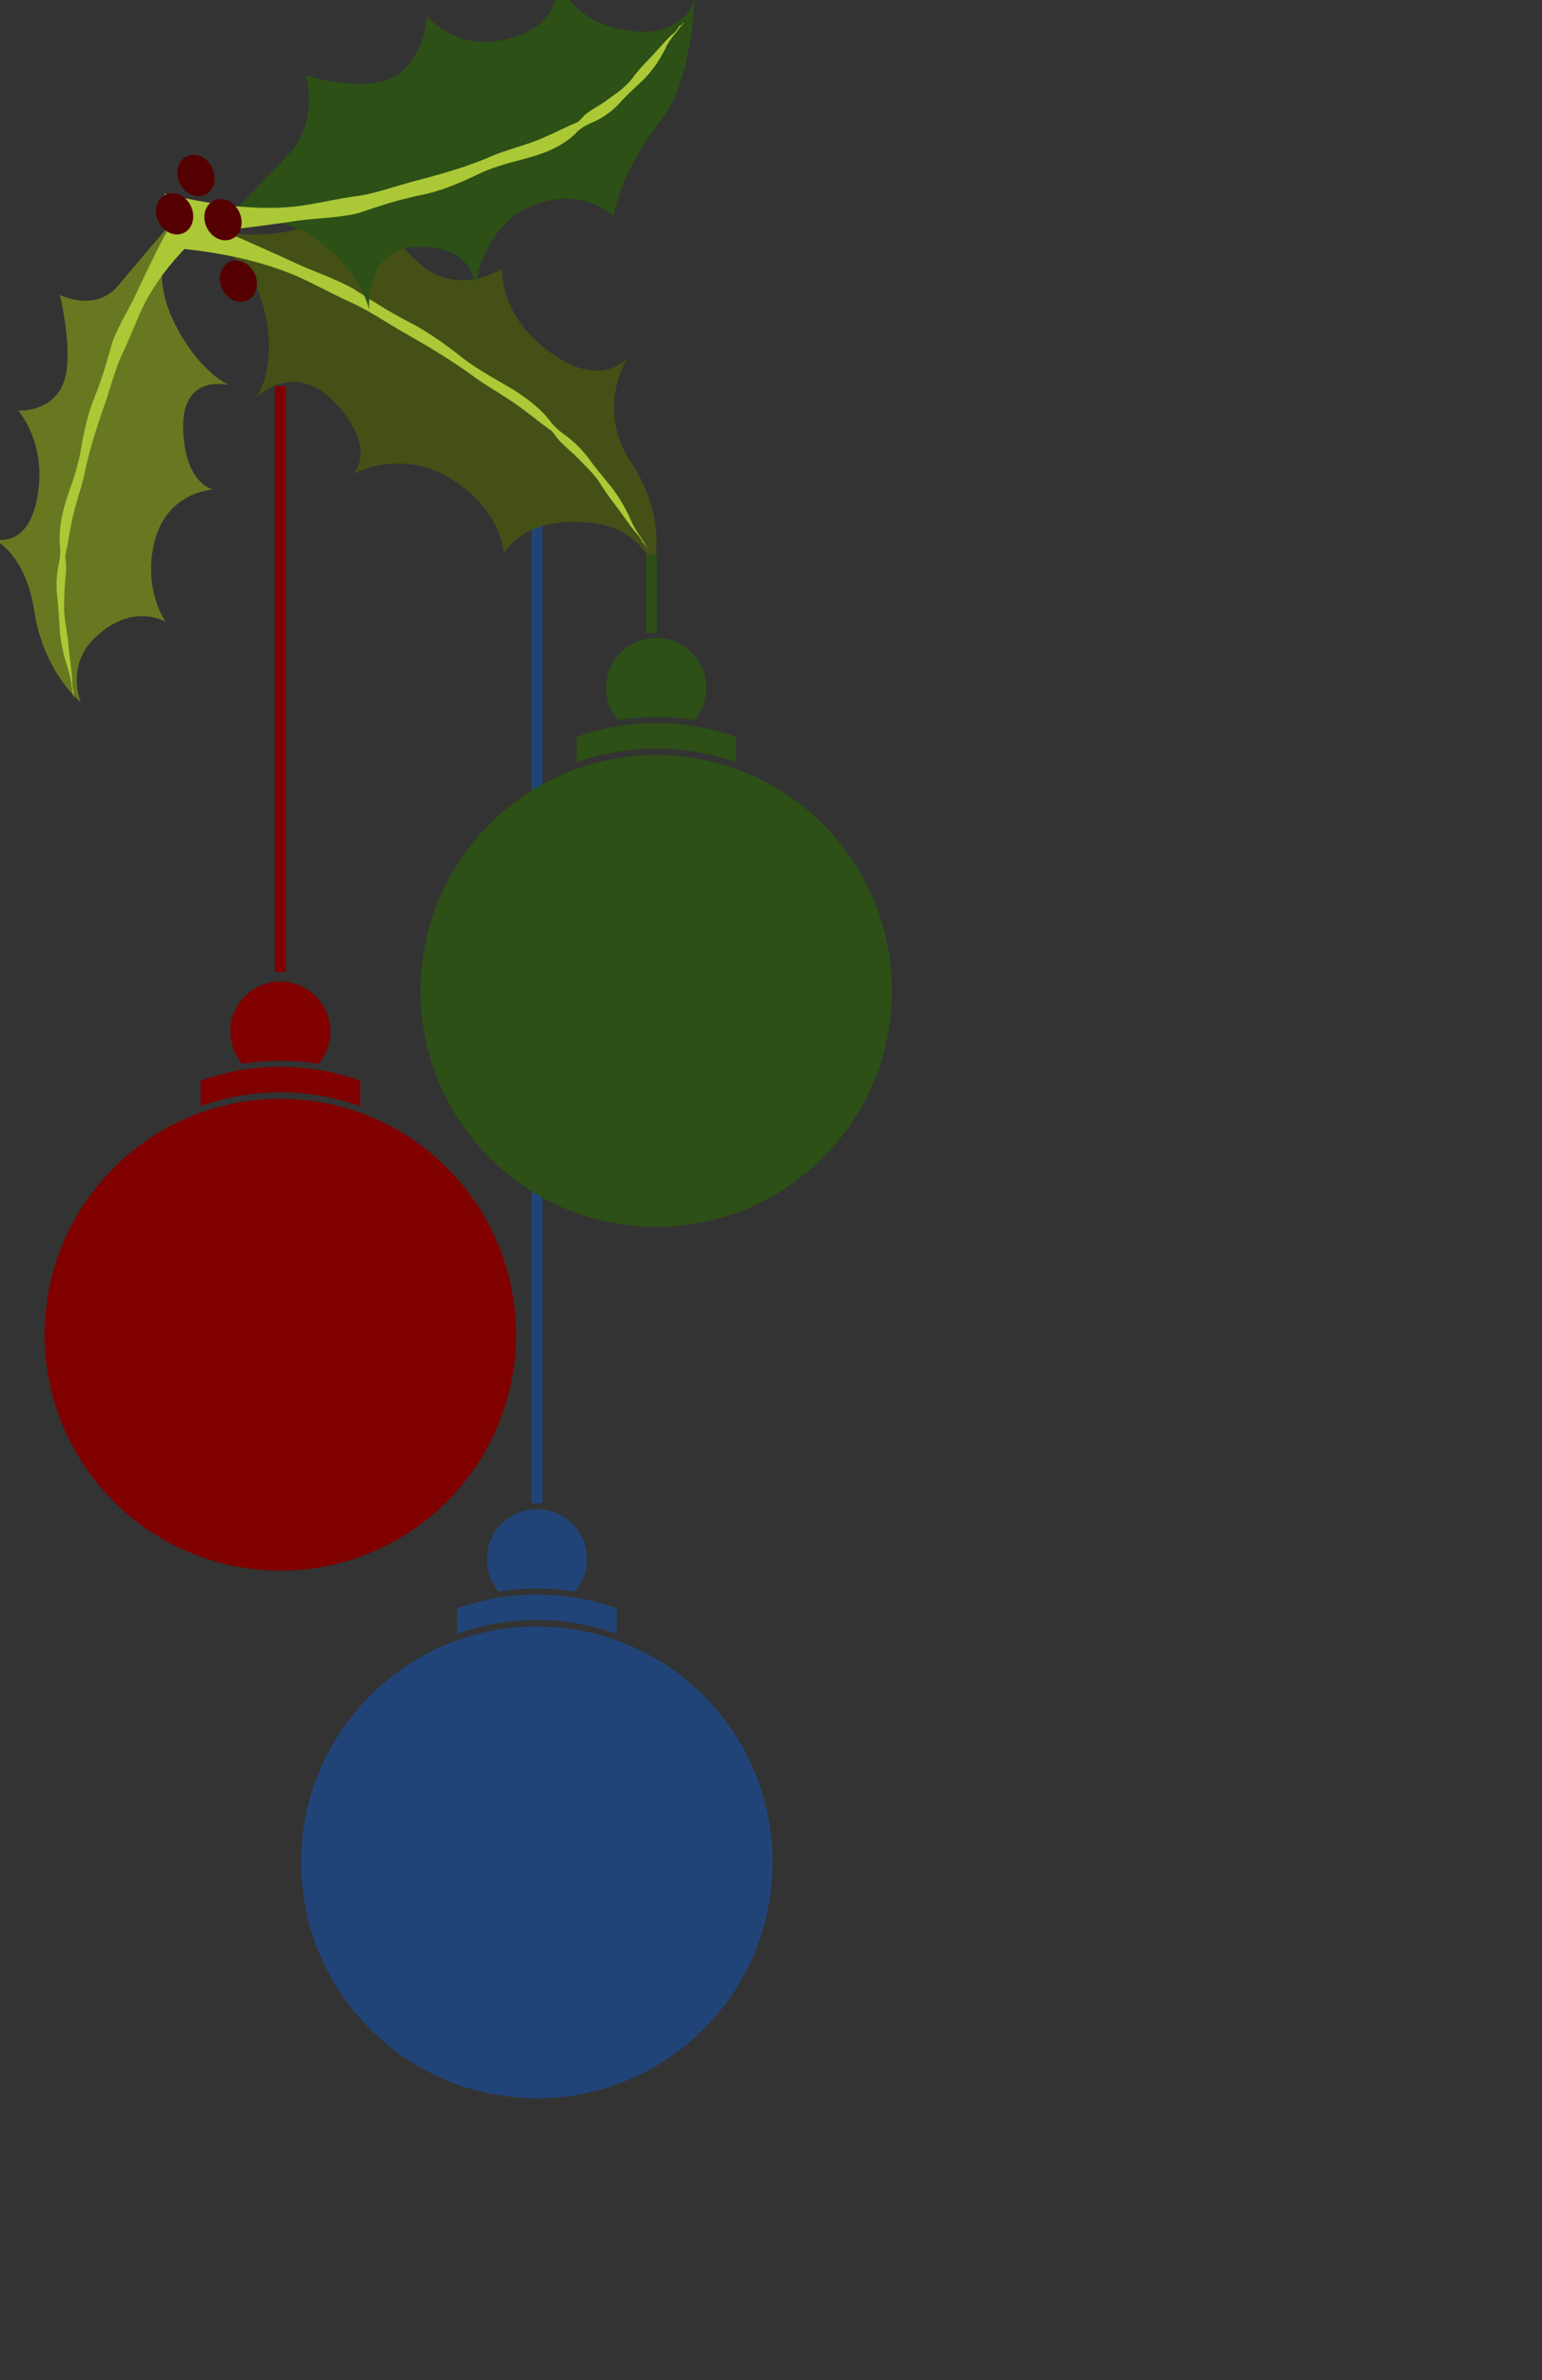 <?xml version="1.0"?><svg width="859.25" height="1325.447" xmlns="http://www.w3.org/2000/svg" xmlns:xlink="http://www.w3.org/1999/xlink">
 <rect width="100%" height="100%" fill="#333333" stroke="none"/>
 <title>Christmas ornaments</title>
 <defs>
  <radialGradient gradientTransform="matrix(7.8801552e-3,1.078,-1,7.3088508e-3,1378.095,1362.421)" gradientUnits="userSpaceOnUse" xlink:href="#linearGradient3199" id="radialGradient3385" fy="1378.945" fx="1.304" r="15.714" cy="1378.945" cx="1.304"/>
  <radialGradient gradientTransform="matrix(7.8801552e-3,1.078,-1,7.3088508e-3,1378.095,1362.421)" gradientUnits="userSpaceOnUse" xlink:href="#linearGradient3199" id="radialGradient3383" fy="1378.945" fx="1.304" r="15.714" cy="1378.945" cx="1.304"/>
  <radialGradient gradientTransform="matrix(7.8801552e-3,1.078,-1,7.3088508e-3,1378.095,1362.421)" gradientUnits="userSpaceOnUse" xlink:href="#linearGradient3199" id="radialGradient3381" fy="1378.945" fx="1.304" r="15.714" cy="1378.945" cx="1.304"/>
  <radialGradient gradientTransform="matrix(7.8801552e-3,1.078,-1,7.3088508e-3,1378.095,1362.421)" gradientUnits="userSpaceOnUse" xlink:href="#linearGradient3199" id="radialGradient3379" fy="1378.945" fx="1.304" r="15.714" cy="1378.945" cx="1.304"/>
  <linearGradient id="linearGradient3105">
   <stop stop-color="#ffffff" offset="0" id="stop3107"/>
   <stop stop-color="#afc6e9" stop-opacity="0" offset="1" id="stop3109"/>
  </linearGradient>
  <radialGradient gradientTransform="matrix(7.7259065e-7,0.803,-0.742,7.0415299e-7,1737.751,380.497)" gradientUnits="userSpaceOnUse" xlink:href="#linearGradient3105" id="radialGradient3450" fy="1108.405" fx="909.182" r="32.5" cy="1108.405" cx="909.182"/>
  <linearGradient id="linearGradient3099">
   <stop stop-color="#5f8dd3" offset="0" id="stop3101"/>
   <stop stop-color="#214478" offset="1" id="stop3103"/>
  </linearGradient>
  <radialGradient gradientTransform="matrix(8.4668965e-3,0.816,-1,1.0376932e-2,1616.178,32.955)" gradientUnits="userSpaceOnUse" xlink:href="#linearGradient3099" id="radialGradient3448" fy="735.609" fx="852.058" r="131.32" cy="735.609" cx="852.058"/>
  <linearGradient id="linearGradient3034">
   <stop stop-color="#ffffff" offset="0" id="stop3036"/>
   <stop stop-color="#aade87" stop-opacity="0" offset="1" id="stop3038"/>
  </linearGradient>
  <radialGradient gradientTransform="matrix(7.7259065e-7,0.803,-0.742,7.0415299e-7,1737.751,380.497)" gradientUnits="userSpaceOnUse" xlink:href="#linearGradient3034" id="radialGradient3478" fy="1108.405" fx="909.182" r="32.5" cy="1108.405" cx="909.182"/>
  <linearGradient id="linearGradient3022">
   <stop stop-color="#5aa02c" offset="0" id="stop3024"/>
   <stop stop-color="#2d5016" offset="1" id="stop3026"/>
  </linearGradient>
  <radialGradient gradientTransform="matrix(8.4668965e-3,0.816,-1,1.0376932e-2,1616.178,32.955)" gradientUnits="userSpaceOnUse" xlink:href="#linearGradient3022" id="radialGradient3476" fy="735.609" fx="852.058" r="131.32" cy="735.609" cx="852.058"/>
  <linearGradient id="linearGradient2978">
   <stop stop-color="#ffffff" offset="0" id="stop2981"/>
   <stop stop-color="#ff5555" stop-opacity="0" offset="1" id="stop2983"/>
  </linearGradient>
  <radialGradient gradientTransform="matrix(7.7259065e-7,0.803,-0.742,7.0415299e-7,1737.751,380.497)" gradientUnits="userSpaceOnUse" xlink:href="#linearGradient2978" id="radialGradient3442" fy="1108.405" fx="909.182" r="32.5" cy="1108.405" cx="909.182"/>
  <linearGradient id="linearGradient2968">
   <stop stop-color="#ff5555" offset="0" id="stop2970"/>
   <stop stop-color="#800000" offset="1" id="stop2972"/>
  </linearGradient>
  <radialGradient gradientTransform="matrix(8.4668965e-3,0.816,-1,1.0376932e-2,1616.178,32.955)" gradientUnits="userSpaceOnUse" xlink:href="#linearGradient2968" id="radialGradient3440" fy="735.609" fx="852.058" r="131.32" cy="735.609" cx="852.058"/>
  <radialGradient gradientTransform="matrix(7.8801552e-3,1.078,-1,7.3088508e-3,1378.095,1362.421)" gradientUnits="userSpaceOnUse" xlink:href="#linearGradient3199" id="radialGradient3365" fy="1378.945" fx="1.304" r="15.714" cy="1378.945" cx="1.304"/>
  <radialGradient gradientTransform="matrix(7.8801552e-3,1.078,-1,7.3088508e-3,1378.095,1362.421)" gradientUnits="userSpaceOnUse" xlink:href="#linearGradient3199" id="radialGradient3363" fy="1378.945" fx="1.304" r="15.714" cy="1378.945" cx="1.304"/>
  <radialGradient gradientTransform="matrix(7.8801552e-3,1.078,-1,7.3088508e-3,1378.095,1362.421)" gradientUnits="userSpaceOnUse" xlink:href="#linearGradient3199" id="radialGradient3361" fy="1378.945" fx="1.304" r="15.714" cy="1378.945" cx="1.304"/>
  <linearGradient id="linearGradient3199">
   <stop stop-color="#ff0000" offset="0" id="stop3201"/>
   <stop stop-color="#550000" offset="1" id="stop3203"/>
  </linearGradient>
  <radialGradient gradientTransform="matrix(7.8801552e-3,1.078,-1,7.3088508e-3,1378.095,1362.421)" gradientUnits="userSpaceOnUse" xlink:href="#linearGradient3199" id="radialGradient3359" fy="1378.945" fx="1.304" r="15.714" cy="1378.945" cx="1.304"/>
 </defs>
 <g>
  <title>Layer 1</title>
  <g id="svg_3">
   <rect fill="#214478" stroke-miterlimit="4" stroke-dashoffset="0" id="rect2995" y="284.87" x="296.13" height="552.174" width="6.061"/>
   <g id="g3116">
    <g id="g3111">
     <path fill="url(#radialGradient3448)" stroke-miterlimit="4" stroke-dashoffset="0" id="path2987" d="m430.48,1037.075c0.02,72.54 -58.78,131.356 -131.32,131.356c-72.54,0 -131.34,-58.816 -131.32,-131.356c-0.02,-72.54 58.78,-131.356 131.32,-131.356c72.54,0 131.34,58.816 131.32,131.356z"/>
     <path fill="#214478" stroke-miterlimit="4" stroke-dashoffset="0" id="path2989" d="m299.16,887.924c-15.599,0 -30.554,2.721 -44.438,7.719l0,14.156c13.882,-4.997 28.84,-7.719 44.438,-7.719c15.597,0 30.556,2.721 44.437,7.719l0,-14.156c-13.883,-4.998 -28.839,-7.719 -44.437,-7.719z"/>
     <path fill="#214478" stroke-miterlimit="4" stroke-dashoffset="0" id="path2991" d="m299.176,840.467c-15.377,0 -27.875,12.467 -27.875,27.844c0,6.832 2.476,13.09 6.562,17.938c6.936,-1.133 14.055,-1.719 21.312,-1.719c7.251,0 14.351,0.587 21.281,1.719c4.086,-4.848 6.563,-11.106 6.563,-17.938c0,-15.377 -12.467,-27.844 -27.844,-27.844z"/>
    </g>
    <path fill="url(#radialGradient3450)" stroke-miterlimit="4" stroke-dashoffset="0" id="path2993" d="m393.2,1005.372c0,36.918 -27.666,66.845 -61.794,66.845c-34.128,0 -61.794,-29.927 -61.794,-66.845c0,-36.917 27.666,-66.845 61.794,-66.845c34.128,0 61.794,29.928 61.794,66.845z"/>
   </g>
  </g>
  <g id="g3136">
   <g id="g2938">
    <g id="g2933">
     <path fill="url(#radialGradient3440)" stroke-miterlimit="4" stroke-dashoffset="0" id="path2947" d="m287.531,743.228c0.02,72.54 -58.78,131.356 -131.32,131.356c-72.54,0 -131.34,-58.816 -131.32,-131.356c-0.02,-72.54 58.78,-131.356 131.32,-131.356c72.54,0 131.34,58.816 131.32,131.356z"/>
     <path fill="#800000" stroke-miterlimit="4" stroke-dashoffset="0" id="path2949" d="m156.212,594.077c-15.599,0 -30.554,2.721 -44.438,7.719l0,14.156c13.882,-4.997 28.84,-7.719 44.438,-7.719c15.597,0 30.556,2.721 44.438,7.719l0,-14.156c-13.883,-4.998 -28.839,-7.719 -44.438,-7.719z"/>
     <path fill="#800000" stroke-miterlimit="4" stroke-dashoffset="0" id="path2965" d="m156.227,546.619c-15.377,0 -27.875,12.467 -27.875,27.844c0,6.832 2.476,13.09 6.562,17.938c6.936,-1.133 14.055,-1.719 21.312,-1.719c7.252,0 14.351,0.587 21.281,1.719c4.086,-4.848 6.563,-11.106 6.563,-17.938c0,-15.377 -12.467,-27.844 -27.844,-27.844z"/>
    </g>
    <path fill="url(#radialGradient3442)" stroke-miterlimit="4" stroke-dashoffset="0" id="path2976" d="m250.252,711.524c0,36.918 -27.666,66.845 -61.794,66.845c-34.128,0 -61.794,-29.927 -61.794,-66.845c0,-36.917 27.666,-66.845 61.794,-66.845c34.128,0 61.794,29.928 61.794,66.845z"/>
   </g>
   <rect fill="#800000" stroke-miterlimit="4" stroke-dashoffset="0" id="rect2949" y="214.947" x="153.181" height="326.25" width="6.061"/>
  </g>
  <g id="g3219" transform="rotate(-25.669 213.522,203.96) matrix(0.638,0,0,0.752,1081.384,-301.389) ">
   <g id="g3191">
    <path fill="#445016" fill-rule="evenodd" stroke-width="1px" id="path3173" d="m-1460.449,517.257c0,0 47.552,32.233 89.711,36.428c37.638,3.745 63.793,2.433 63.793,2.433c0,0 1.607,35.889 14.6,60.06c18.61,34.62 62.853,28.758 62.853,28.758c0,0 -21.043,29.173 5.973,71.536c27.016,42.363 59.784,27.873 59.784,27.873c0,0 -45.744,22.279 -37.753,71.636c8.13,50.216 -22.122,76.734 -22.122,76.734c0,0 5.503,-30.276 -33.404,-50.188c-50.679,-25.938 -79.14,-6.858 -79.14,-6.858c0,0 14.987,-28.924 -12.831,-66.199c-28.402,-38.058 -76.264,-35.284 -76.264,-35.284c0,0 29.062,-6.25 14.075,-51.129c-14.988,-44.879 -60.917,-30.86 -60.917,-30.86c0,0 29.781,-13.356 40.068,-58.263c10.287,-44.907 -31.496,-77.564 -28.427,-76.679z"/>
    <path fill="#abc837" stroke-miterlimit="4" stroke-dashoffset="0" id="path3179" d="m-1467.417,519.652c-3.604,2.396 -7.208,4.792 -10.812,7.188c29.582,15.402 58.467,32.947 82.724,56.055c12.513,12.199 23.467,25.88 35.936,38.123c10.883,11.63 19.828,24.872 29.966,37.127c13.673,16.856 27.094,34.001 38.455,52.528c8.201,12.12 17.795,23.279 25.22,35.927c4.298,6.756 8.016,13.9 12.449,20.552c2.674,3.382 2.335,8.008 4.062,11.828c2.399,6.212 5.838,11.964 8.164,18.213c2.946,7.132 6.037,14.329 7.383,21.963c0.937,7.146 2.263,14.236 4.13,21.198c1.971,8.154 3.263,16.492 5.644,24.532c1.263,2.63 1.634,5.594 1.555,8.485c1.349,1.166 0.948,3.168 1.812,4.594c-0.311,-2.95 -1.349,-5.81 -1.302,-8.786c-1.233,-5.369 -1.885,-10.893 -1.392,-16.395c0.259,-10.338 -0.913,-20.731 -3.963,-30.632c-2.241,-7.823 -4.576,-15.634 -6.162,-23.621c-2.152,-8.503 -5.811,-16.574 -10.647,-23.883c-2.567,-4.242 -4.812,-8.761 -5.653,-13.689c-4.312,-14.822 -13.432,-27.637 -23.092,-39.449c-8.749,-10.737 -17.414,-21.644 -24.122,-33.81c-7.835,-13.169 -16.271,-26.073 -26.618,-37.43c-11.143,-12.541 -21.062,-26.086 -30.863,-39.68c-11.794,-14.116 -26.473,-25.403 -38.934,-38.884c-16.834,-17.051 -33.573,-34.234 -51.522,-50.128c-3.608,-3.319 -7.217,-6.637 -10.825,-9.956c-3.865,2.677 -7.729,5.354 -11.594,8.031z"/>
   </g>
   <g id="g3187">
    <path fill="#2d5016" fill-rule="evenodd" stroke-width="1px" id="path3163" d="m-1438.888,527.34c0,0 48.469,-15.836 84.508,-27.317c36.039,-11.48 43.337,-46.876 43.337,-46.876c0,0 28.308,22.12 55.119,27.971c38.402,8.38 62.723,-29.041 62.723,-29.041c0,0 8.475,34.958 58.225,41.988c49.75,7.029 60.055,-27.285 60.055,-27.285c0,0 -11.318,32.099 31.372,58.13c43.433,26.483 67.135,2.06 67.135,2.06c0,0 -32.491,53.85 -72.92,70.454c-52.663,21.628 -72.842,48.585 -72.842,48.585c0,0 -12.224,-30.196 -58.631,-33.307c-47.382,-3.177 -76.402,34.984 -76.402,34.984c0,0 14.154,-26.141 -29.685,-43.944c-43.839,-17.803 -63.061,26.204 -63.061,26.204c0,0 9.223,-31.309 -18.199,-68.329c-27.422,-37.02 -73.403,-32.52 -70.735,-34.276z"/>
    <path fill="#abc837" stroke-miterlimit="4" stroke-dashoffset="0" id="path3181" d="m-1468.623,501.695c0.456,-5.043 0.911,-10.086 1.367,-15.13c30.272,20.729 62.262,39.492 97.248,50.315c18.319,5.419 37.265,8.392 55.604,13.741c16.922,4.111 34.402,5.32 51.543,8.312c23.437,3.842 47.022,7.262 70.881,7.791c16.006,1.12 31.803,4.211 47.918,4.238c8.781,0.349 17.637,-0.115 26.388,0.432c4.666,0.702 8.977,-2.367 13.578,-2.877c7.269,-1.244 14.631,-1.168 21.896,-2.508c8.444,-1.234 17.028,-2.361 25.129,-5.504c7.416,-3.267 14.981,-6.109 22.701,-8.331c8.93,-2.819 17.687,-6.431 26.72,-8.771c3.206,-0.278 6.273,-1.65 9.036,-3.434c1.83,0.673 3.564,-0.912 5.395,-0.881c-3.022,1.425 -6.334,2.065 -9.197,3.866c-5.846,1.921 -11.542,4.521 -16.623,8.259c-9.892,6.353 -20.581,11.297 -31.764,14.059c-8.75,2.352 -17.536,4.603 -26.105,7.712c-9.363,2.843 -19.087,3.913 -28.683,3.347c-5.446,-0.087 -10.992,0.315 -16.208,2.372c-16.611,4.389 -33.769,2.753 -50.232,-0.018c-14.948,-2.488 -30.019,-4.79 -45.296,-4.38c-16.833,-0.133 -33.723,-1.029 -50.101,-4.761c-17.939,-3.837 -36.218,-5.848 -54.484,-7.712c-19.804,-3.564 -38.361,-11.703 -57.896,-16.313c-25.265,-6.913 -50.606,-13.652 -75.326,-22.37c-5.089,-1.68 -10.179,-3.36 -15.268,-5.04c0.593,-5.471 1.187,-10.943 1.78,-16.414z"/>
   </g>
   <g id="g3195">
    <path fill="#677821" fill-rule="evenodd" stroke-width="0.912px" id="path3165" d="m-1471.59,507.878c0,0 -38.458,14.34 -66.919,25.231c-28.461,10.892 -49.306,-12.592 -49.306,-12.592c0,0 -8.156,32.742 -22.766,52.024c-20.927,27.617 -53.666,11.918 -53.666,11.918c0,0 10.48,31.813 -18.376,64.62c-28.856,32.807 -51.145,11.815 -51.145,11.815c0,0 21.932,18.713 6.291,62.399c-15.914,44.446 2.128,75.951 2.128,75.951c0,0 1.63,-29.217 35.256,-38.542c43.802,-12.147 61.908,12.079 61.908,12.079c0,0 -5.892,-30.175 22.596,-58.1c29.087,-28.511 65.192,-14.82 65.192,-14.82c0,0 -21.042,-12.526 -0.909,-50.452c20.134,-37.926 52.59,-14.307 52.59,-14.307c0,0 -20.222,-19.251 -19.431,-63.081c0.791,-43.83 39.078,-64.246 36.558,-64.143z"/>
    <path fill="#abc837" stroke-miterlimit="4" stroke-dashoffset="0" id="path3185" d="m-1450.992,511.713c2.616,3.379 5.233,6.758 7.849,10.137c-28.145,6.753 -56.103,15.811 -81.174,31.652c-12.987,8.447 -24.925,18.793 -37.883,27.295c-11.489,8.35 -21.632,18.834 -32.604,28.01c-14.861,12.698 -29.562,25.75 -42.771,40.747c-9.296,9.592 -19.597,17.844 -28.331,28.176c-4.949,5.425 -9.477,11.395 -14.521,16.68c-2.923,2.567 -3.513,7.213 -5.713,10.479c-3.227,5.429 -7.252,10.109 -10.423,15.595c-3.868,6.178 -7.872,12.379 -10.471,19.505c-2.158,6.762 -4.637,13.359 -7.552,19.675c-3.231,7.46 -5.919,15.293 -9.477,22.525c-1.577,2.229 -2.457,5.038 -2.94,7.904c-1.372,0.763 -1.411,2.847 -2.419,4.003c0.826,-2.813 2.255,-5.331 2.781,-8.272c2.073,-4.93 3.678,-10.178 4.305,-15.729c1.746,-10.24 4.722,-20.129 9.205,-29.001c3.399,-7.058 6.875,-14.077 9.746,-21.482c3.451,-7.752 8.105,-14.651 13.618,-20.467c2.995,-3.444 5.768,-7.251 7.422,-11.859c6.495,-13.353 16.707,-23.369 27.187,-32.244c9.5,-8.076 18.96,-16.344 26.993,-26.405c9.183,-10.728 18.829,-21.024 29.809,-29.257c11.884,-9.171 22.915,-19.677 33.855,-30.266c12.738,-10.535 27.397,-17.47 40.583,-27.193c17.593,-11.992 35.128,-24.141 53.451,-34.678c3.707,-2.24 7.414,-4.48 11.121,-6.72c2.785,3.73 5.569,7.459 8.354,11.189z"/>
   </g>
   <path fill="url(#radialGradient3379)" stroke-miterlimit="4" stroke-dashoffset="0" id="path3171" d="m-1451.121,503.29c0,8.679 -7.035,15.714 -15.714,15.714c-8.679,0 -15.714,-7.036 -15.714,-15.714c0,-8.679 7.035,-15.714 15.714,-15.714c8.679,0 15.714,7.036 15.714,15.714z"/>
   <path fill="url(#radialGradient3381)" stroke-miterlimit="4" stroke-dashoffset="0" id="path3207" d="m-1415.261,522.735c0,8.679 -7.036,15.714 -15.714,15.714c-8.679,0 -15.714,-7.036 -15.714,-15.714c0,-8.679 7.036,-15.714 15.714,-15.714c8.679,0 15.714,7.036 15.714,15.714z"/>
   <path fill="url(#radialGradient3383)" stroke-miterlimit="4" stroke-dashoffset="0" id="path3211" d="m-1426.373,568.697c0,8.679 -7.035,15.714 -15.714,15.714c-8.679,0 -15.714,-7.036 -15.714,-15.714c0,-8.679 7.035,-15.714 15.714,-15.714c8.679,0 15.714,7.036 15.714,15.714z"/>
   <path fill="url(#radialGradient3385)" stroke-miterlimit="4" stroke-dashoffset="0" id="path3215" d="m-1419.807,484.602c0,8.679 -7.035,15.714 -15.714,15.714c-8.679,0 -15.714,-7.036 -15.714,-15.714c0,-8.679 7.035,-15.714 15.714,-15.714c8.679,0 15.714,7.036 15.714,15.714z"/>
  </g>
  <g id="svg_4">
   <rect fill="#2d5016" stroke-miterlimit="4" stroke-dashoffset="0" id="rect2975" y="308.976" x="360.009" height="43.438" width="6.061"/>
   <g id="g3045">
    <g id="g3040">
     <path fill="url(#radialGradient3476)" stroke-miterlimit="4" stroke-dashoffset="0" id="path2966" d="m496.991,551.812c0.02,72.54 -58.78,131.356 -131.32,131.356c-72.54,0 -131.34,-58.816 -131.32,-131.356c-0.02,-72.54 58.78,-131.356 131.32,-131.356c72.54,0 131.34,58.816 131.32,131.356z"/>
     <path fill="#2d5016" stroke-miterlimit="4" stroke-dashoffset="0" id="path2969" d="m365.672,402.662c-15.599,0 -30.554,2.721 -44.438,7.719l0,14.156c13.882,-4.997 28.84,-7.719 44.438,-7.719c15.597,0 30.555,2.721 44.437,7.719l0,-14.156c-13.883,-4.998 -28.839,-7.719 -44.437,-7.719z"/>
     <path fill="#2d5016" stroke-miterlimit="4" stroke-dashoffset="0" id="path2971" d="m365.687,355.204c-15.377,0 -27.875,12.467 -27.875,27.844c0,6.832 2.476,13.09 6.562,17.938c6.936,-1.133 14.055,-1.719 21.312,-1.719c7.251,0 14.351,0.587 21.281,1.719c4.086,-4.848 6.563,-11.106 6.563,-17.938c0,-15.377 -12.467,-27.844 -27.844,-27.844z"/>
    </g>
    <path fill="url(#radialGradient3478)" stroke-miterlimit="4" stroke-dashoffset="0" id="path2973" d="m459.712,520.109c0,36.918 -27.666,66.845 -61.794,66.845c-34.128,0 -61.794,-29.927 -61.794,-66.845c0,-36.917 27.666,-66.845 61.794,-66.845c34.128,0 61.794,29.928 61.794,66.845z"/>
   </g>
  </g>
 </g>
</svg>
